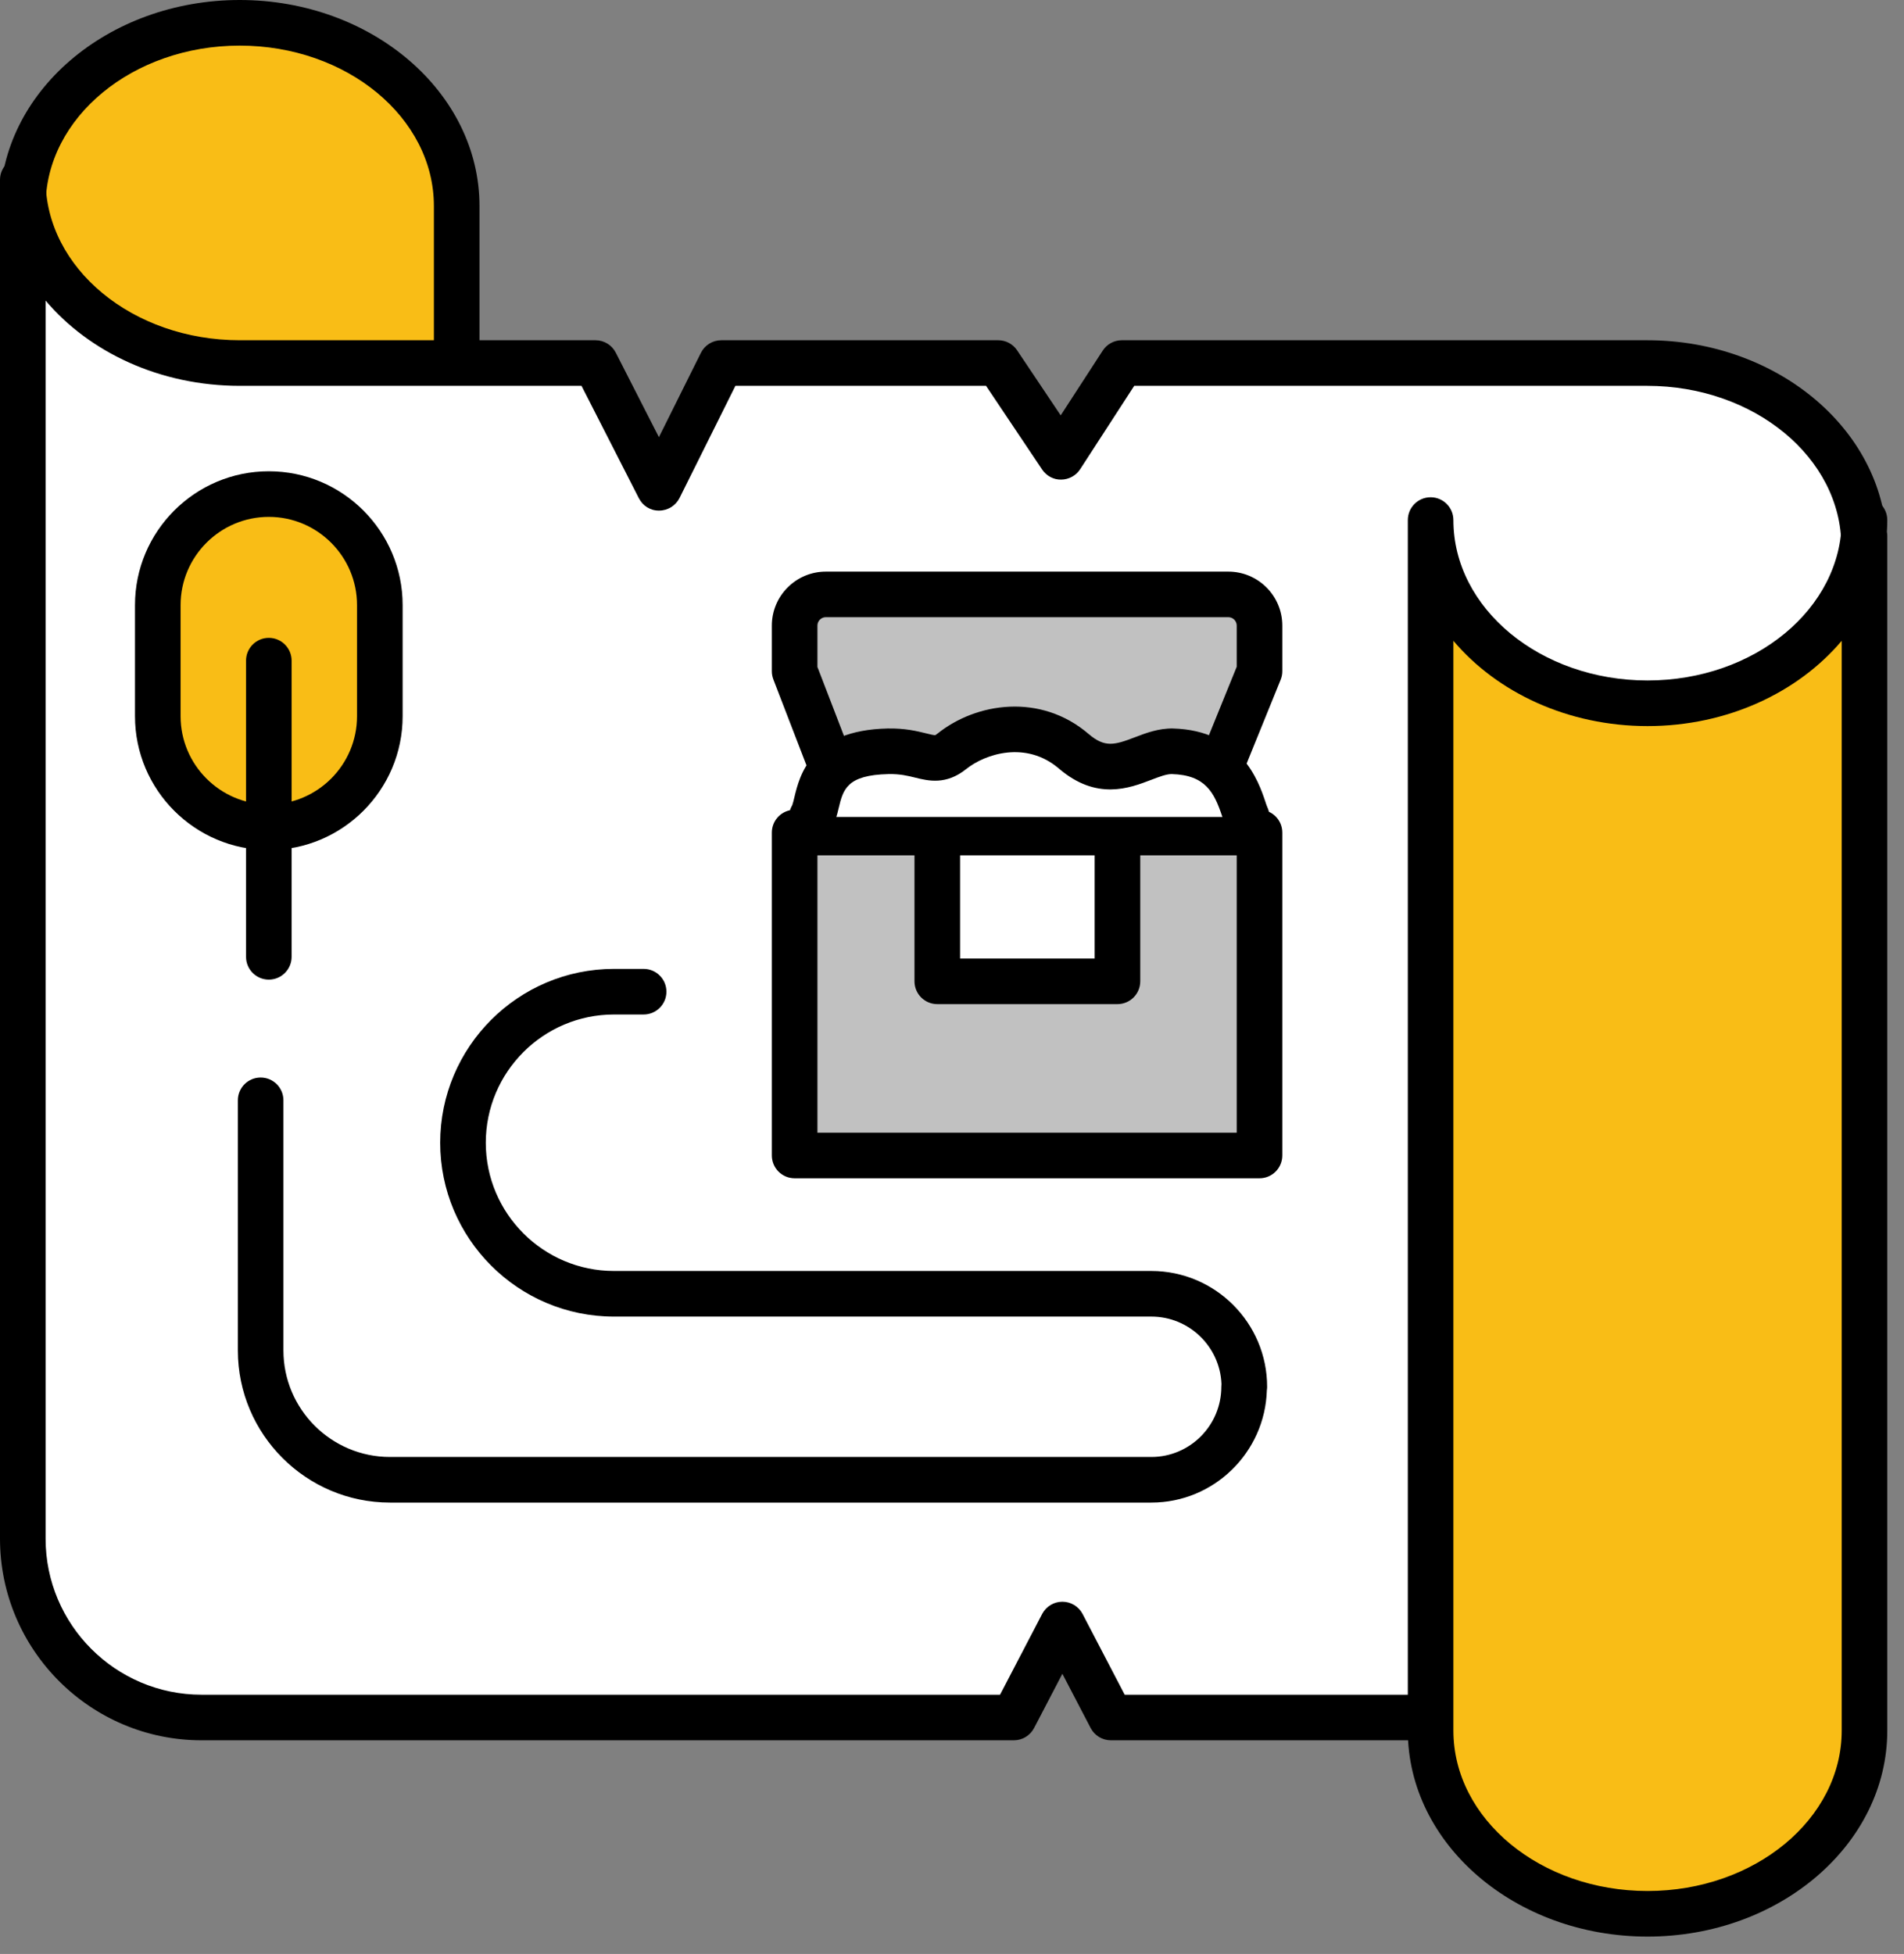 <svg width="77" height="79" viewBox="0 0 77 79" fill="none" xmlns="http://www.w3.org/2000/svg">
<rect x="0" y="0" width="77" height="79" fill="#808080" stroke="none"/>
<path d="M18.469 14.708V8.329C18.469 4.238 14.541 0.921 9.696 0.921C4.85 0.921 0.922 4.238 0.922 8.329V16.996L18.469 14.708Z" fill="#F9BD16"/>
<path d="M0.921 17.918C0.413 17.918 0 17.505 0 16.996V8.329C0 3.736 4.349 0 9.695 0C15.041 0 19.391 3.736 19.391 8.329V14.709C19.391 15.218 18.978 15.63 18.469 15.63C17.96 15.63 17.547 15.218 17.547 14.709V8.329C17.547 4.753 14.025 1.844 9.695 1.844C5.366 1.844 1.844 4.753 1.844 8.329V16.996C1.844 17.505 1.431 17.918 0.921 17.918Z" fill="black"/>
<path d="M75.388 22.084C75.388 17.994 71.459 14.678 66.615 14.678H45.369L42.909 18.468L40.368 14.678H29.17L26.657 19.722L24.082 14.678H14.082H13.893H9.696C4.85 14.678 0.922 11.361 0.922 7.27V8.329V62.209C0.922 66.203 4.159 69.44 8.153 69.44H41.002L42.964 65.68L44.925 69.44H64.332L75.388 22.084Z" fill="white"/>
<path d="M64.332 70.362H44.926C44.582 70.362 44.267 70.171 44.108 69.867L42.964 67.673L41.819 69.867C41.66 70.171 41.345 70.362 41.002 70.362H8.152C3.657 70.362 0 66.705 0 62.21V7.271C0 6.762 0.413 6.349 0.921 6.349C1.431 6.349 1.844 6.762 1.844 7.271C1.844 10.847 5.366 13.756 9.695 13.756H24.082C24.428 13.756 24.746 13.95 24.903 14.259L26.647 17.675L28.345 14.267C28.501 13.954 28.821 13.756 29.17 13.756H40.368C40.676 13.756 40.963 13.909 41.134 14.165L42.896 16.794L44.595 14.176C44.765 13.915 45.056 13.756 45.368 13.756H66.614C71.96 13.756 76.309 17.493 76.309 22.085C76.309 22.594 75.897 23.007 75.388 23.007C74.879 23.007 74.466 22.594 74.466 22.085C74.466 18.509 70.943 15.6 66.614 15.6H45.869L43.683 18.971C43.514 19.231 43.226 19.388 42.916 19.391C42.609 19.399 42.316 19.24 42.144 18.982L39.877 15.6H29.741L27.482 20.133C27.326 20.445 27.009 20.642 26.661 20.644C26.302 20.653 25.994 20.451 25.835 20.141L23.517 15.6H9.695C6.47 15.6 3.607 14.24 1.844 12.152V62.21C1.844 65.689 4.674 68.519 8.152 68.519H40.443L42.146 65.254C42.306 64.95 42.62 64.759 42.964 64.759C43.307 64.759 43.622 64.95 43.781 65.254L45.484 68.519H64.332C64.84 68.519 65.253 68.931 65.253 69.44C65.253 69.949 64.84 70.362 64.332 70.362Z" fill="black"/>
<path d="M10.871 19.977C8.391 19.977 6.381 21.987 6.381 24.466V28.957C6.381 31.437 8.391 33.447 10.871 33.447C13.351 33.447 15.361 31.437 15.361 28.957V24.466C15.361 21.987 13.351 19.977 10.871 19.977Z" fill="#F9BD16"/>
<path d="M10.871 34.368C7.887 34.368 5.459 31.941 5.459 28.956V24.466C5.459 21.482 7.887 19.054 10.871 19.054C13.856 19.054 16.283 21.482 16.283 24.466V28.956C16.283 31.941 13.856 34.368 10.871 34.368ZM10.871 20.898C8.904 20.898 7.303 22.499 7.303 24.466V28.956C7.303 30.924 8.904 32.525 10.871 32.525C12.838 32.525 14.439 30.924 14.439 28.956V24.466C14.439 22.499 12.838 20.898 10.871 20.898Z" fill="black"/>
<path d="M75.402 21.027C75.402 25.118 71.474 28.434 66.628 28.434C61.782 28.434 57.855 25.118 57.855 21.027V69.97C57.855 74.06 61.782 77.377 66.628 77.377C71.474 77.377 75.402 74.06 75.402 69.97V21.671V21.027Z" fill="#F9BD16"/>
<path d="M66.629 78.298C61.283 78.298 56.934 74.562 56.934 69.969V21.027C56.934 20.518 57.346 20.105 57.856 20.105C58.365 20.105 58.777 20.518 58.777 21.027C58.777 24.603 62.299 27.512 66.629 27.512C70.959 27.512 74.481 24.603 74.481 21.027C74.481 20.518 74.893 20.105 75.402 20.105C75.911 20.105 76.324 20.518 76.324 21.027C76.324 21.186 76.319 21.345 76.308 21.501C76.319 21.556 76.324 21.613 76.324 21.671V69.969C76.324 74.562 71.974 78.298 66.629 78.298ZM58.777 25.908V69.969C58.777 73.545 62.299 76.455 66.629 76.455C70.959 76.455 74.481 73.545 74.481 69.969V25.908C72.717 27.995 69.854 29.356 66.629 29.356C63.403 29.356 60.541 27.995 58.777 25.908Z" fill="black"/>
<path d="M33.571 30.863L32.136 27.139V25.294C32.136 24.598 32.7 24.033 33.396 24.033H49.675C50.371 24.033 50.935 24.598 50.935 25.294V27.139L49.384 30.961L33.571 30.863Z" fill="#C1C1C1"/>
<path d="M49.384 31.882C49.268 31.882 49.151 31.86 49.037 31.814C48.566 31.623 48.338 31.085 48.53 30.613L50.014 26.958V25.293C50.014 25.106 49.862 24.954 49.676 24.954H33.396C33.21 24.954 33.058 25.106 33.058 25.293V26.966L34.431 30.531C34.614 31.006 34.377 31.539 33.902 31.723C33.427 31.906 32.894 31.669 32.711 31.194L31.275 27.469C31.235 27.363 31.214 27.251 31.214 27.138V25.293C31.214 24.09 32.193 23.111 33.396 23.111H49.676C50.879 23.111 51.858 24.09 51.858 25.293V27.138C51.858 27.257 51.835 27.374 51.79 27.485L50.238 31.307C50.092 31.665 49.747 31.882 49.384 31.882Z" fill="black"/>
<rect x="32.136" y="33.661" width="18.8" height="13.056" fill="#C1C1C1"/>
<path d="M50.936 47.639H32.136C31.627 47.639 31.214 47.226 31.214 46.717V33.661C31.214 33.152 31.627 32.739 32.136 32.739H50.936C51.445 32.739 51.858 33.152 51.858 33.661V46.717C51.858 47.226 51.445 47.639 50.936 47.639ZM33.058 45.795H50.014V34.583H33.058V45.795Z" fill="black"/>
<rect x="37.905" y="33.661" width="7.285" height="6.015" fill="white"/>
<path d="M45.19 40.598H37.905C37.396 40.598 36.983 40.185 36.983 39.676V33.661C36.983 33.152 37.396 32.739 37.905 32.739H45.19C45.7 32.739 46.113 33.152 46.113 33.661V39.676C46.113 40.185 45.7 40.598 45.19 40.598ZM38.827 38.754H44.269V34.583H38.827V38.754Z" fill="black"/>
<path d="M32.83 33.029C33.224 32.403 32.83 30.443 35.914 30.375C37.342 30.345 37.719 30.998 38.496 30.375C39.67 29.437 41.782 28.967 43.425 30.375C45.068 31.784 46.218 30.343 47.415 30.375C49.901 30.443 50.146 32.446 50.419 33.029H32.83Z" fill="white"/>
<path d="M50.419 33.951C50.072 33.951 49.74 33.754 49.584 33.419C49.531 33.308 49.478 33.157 49.418 32.98C49.104 32.049 48.754 31.334 47.391 31.297C47.175 31.293 46.879 31.407 46.56 31.529C45.677 31.867 44.344 32.377 42.825 31.075C41.505 29.944 39.858 30.467 39.072 31.095C38.256 31.749 37.537 31.57 37.012 31.44C36.708 31.365 36.393 31.288 35.935 31.297C34.238 31.334 34.097 31.925 33.917 32.672C33.849 32.958 33.777 33.254 33.611 33.52C33.339 33.951 32.77 34.081 32.339 33.809C31.913 33.541 31.782 32.983 32.04 32.554C32.062 32.499 32.098 32.351 32.124 32.242C32.336 31.359 32.778 29.522 35.894 29.454C36.598 29.439 37.093 29.561 37.455 29.651C37.587 29.683 37.765 29.729 37.821 29.723C37.821 29.723 37.853 29.71 37.921 29.655C39.483 28.405 42.082 28.01 44.026 29.676C44.683 30.239 45.075 30.123 45.9 29.807C46.352 29.634 46.862 29.442 47.44 29.454C50.198 29.528 50.9 31.607 51.165 32.39C51.199 32.49 51.224 32.576 51.254 32.639C51.469 33.1 51.27 33.649 50.809 33.864C50.683 33.923 50.55 33.951 50.419 33.951Z" fill="black"/>
<path d="M46.562 60.751H15.772C12.379 60.751 9.619 57.991 9.619 54.598V44.487C9.619 43.978 10.032 43.565 10.541 43.565C11.05 43.565 11.462 43.978 11.462 44.487V54.598C11.462 56.974 13.395 58.907 15.772 58.907H46.562C48.123 58.907 49.392 57.634 49.392 56.069C49.392 56.032 49.394 55.995 49.398 55.959C49.34 54.445 48.09 53.231 46.562 53.231H24.831C20.955 53.231 17.802 50.078 17.802 46.202C17.802 42.326 20.955 39.173 24.831 39.173H26.029C26.538 39.173 26.951 39.586 26.951 40.095C26.951 40.604 26.538 41.017 26.029 41.017H24.831C21.972 41.017 19.646 43.343 19.646 46.202C19.646 49.061 21.972 51.387 24.831 51.387H46.562C49.144 51.387 51.244 53.487 51.244 56.069C51.244 56.117 51.24 56.165 51.233 56.211C51.158 58.727 49.092 60.751 46.562 60.751Z" fill="black"/>
<path d="M10.871 39.607C10.362 39.607 9.95 39.194 9.95 38.685V26.711C9.95 26.202 10.362 25.789 10.871 25.789C11.38 25.789 11.793 26.202 11.793 26.711V38.685C11.793 39.194 11.38 39.607 10.871 39.607Z" fill="black"/>
</svg>
